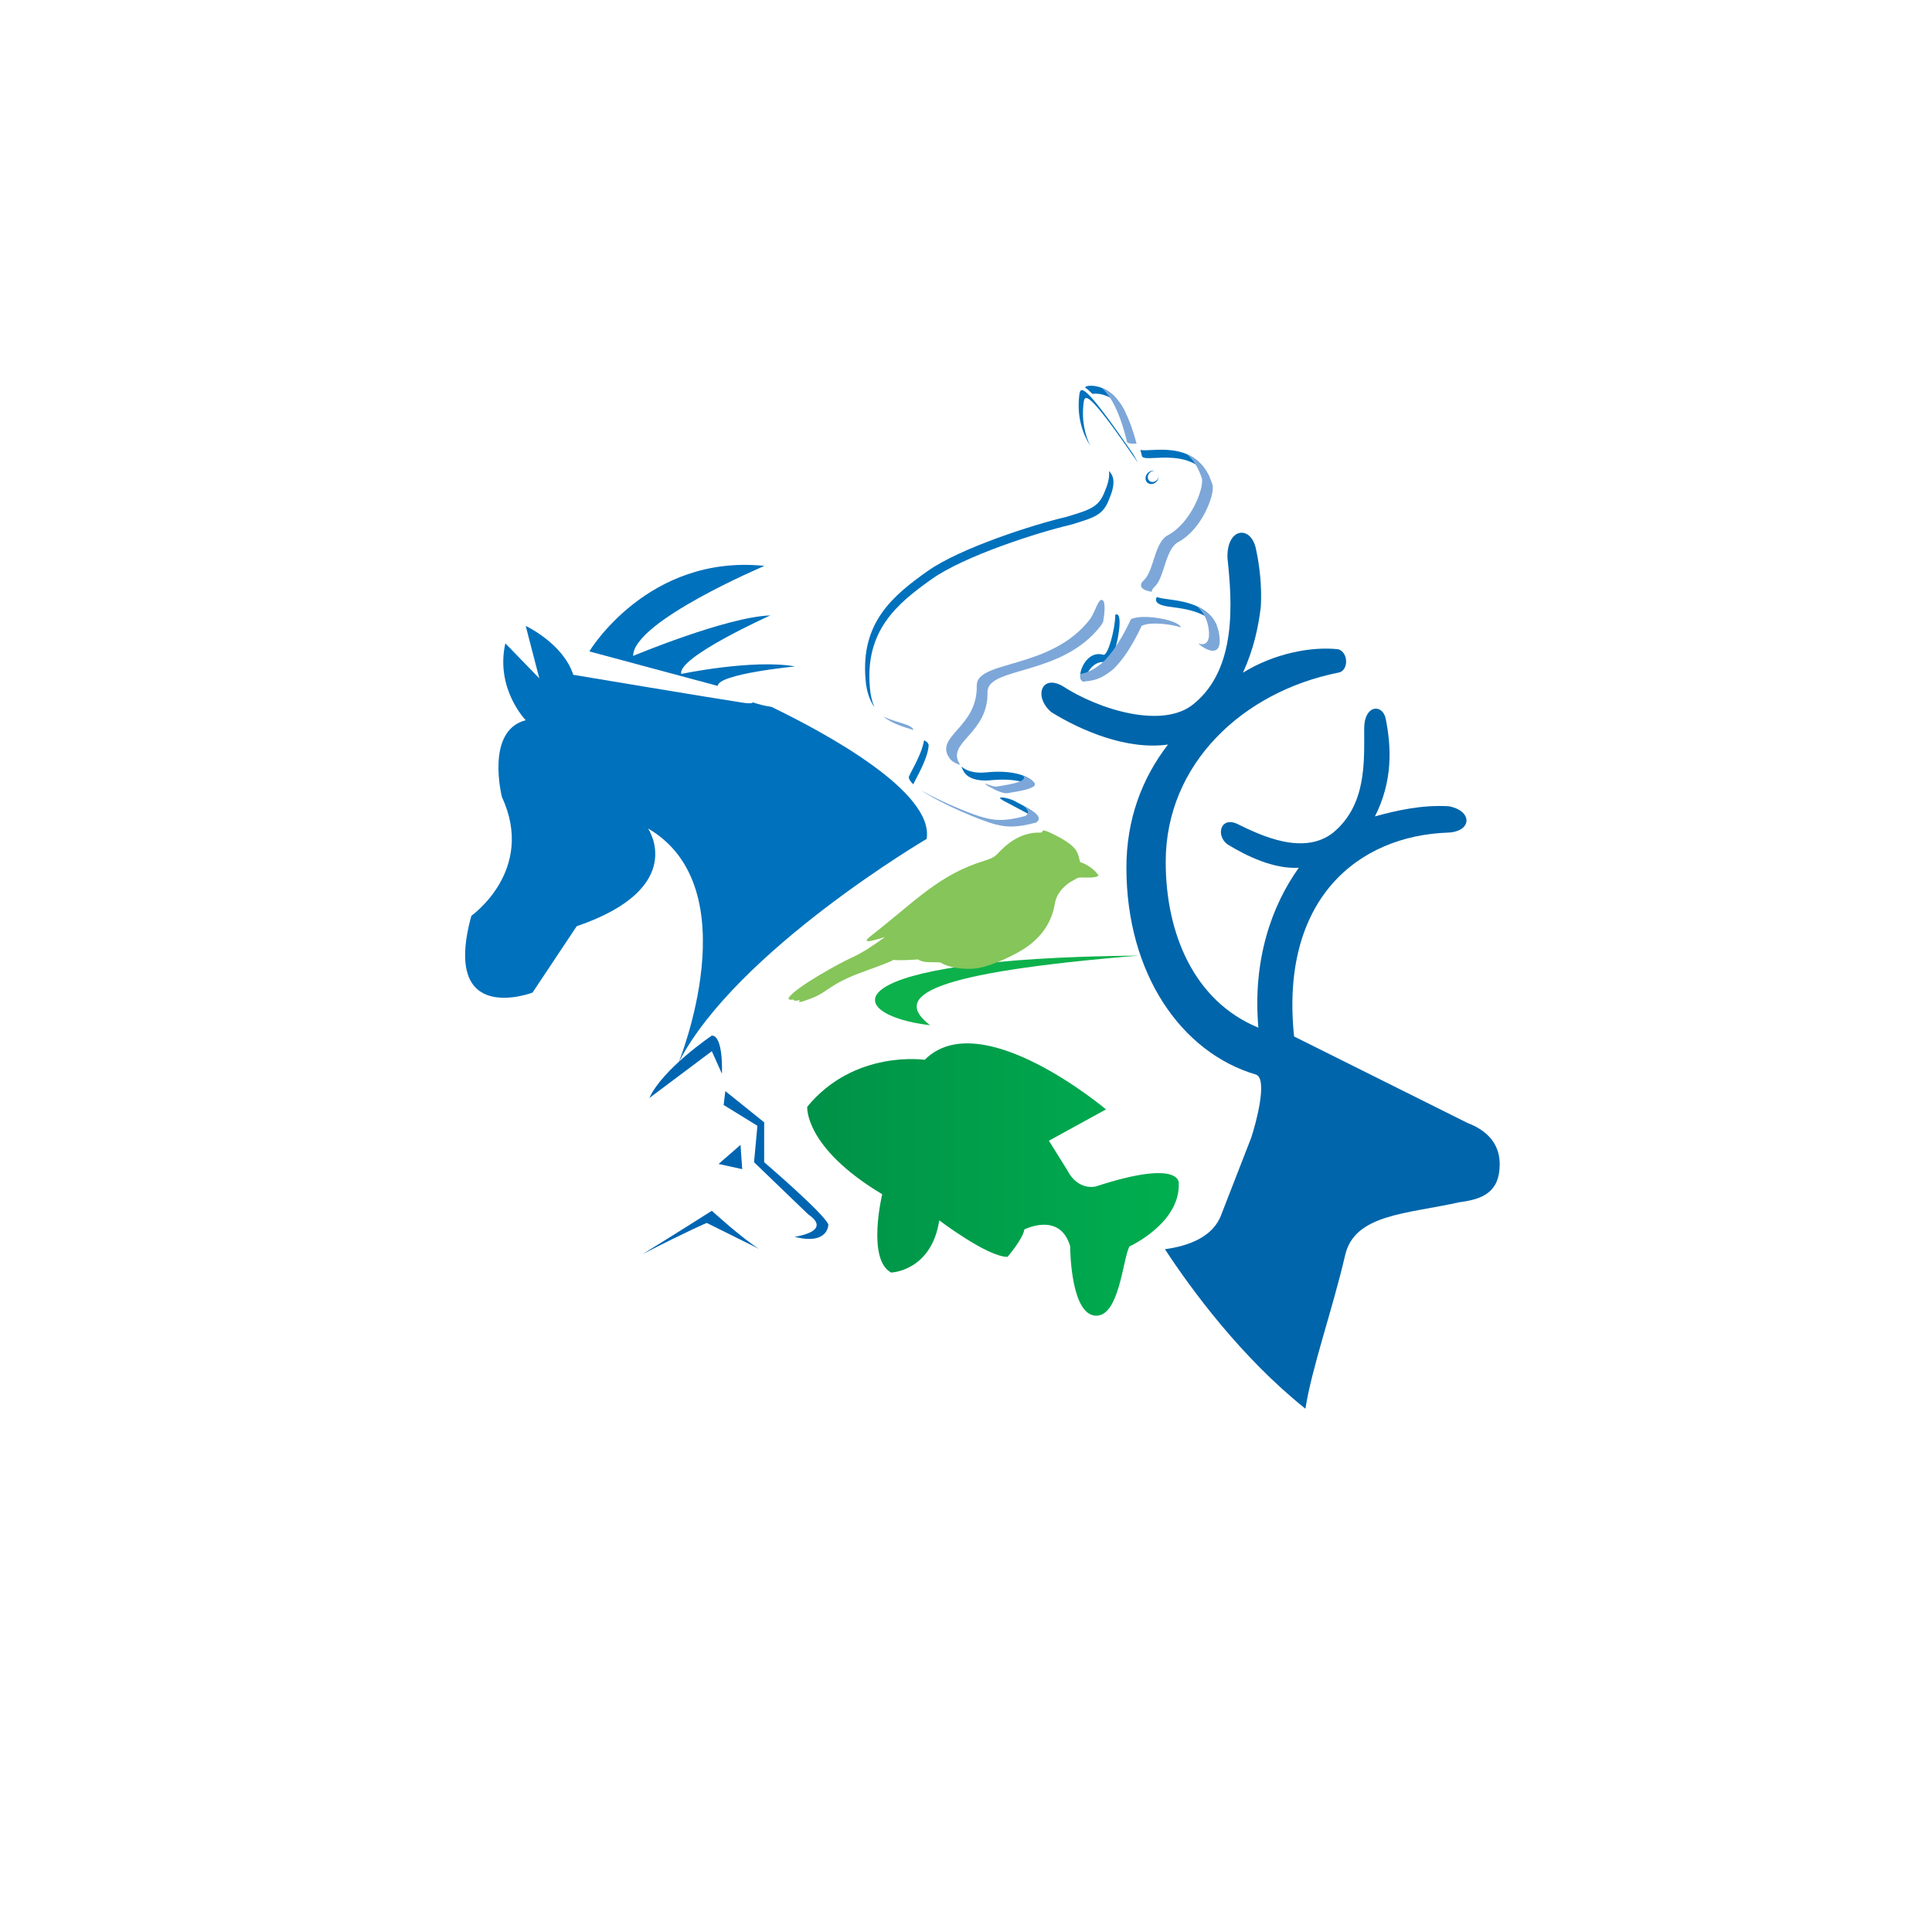 <svg xmlns="http://www.w3.org/2000/svg" xmlns:xlink="http://www.w3.org/1999/xlink" width="1125pt" height="1125pt" viewBox="0 0 1125 1125"><rect x="0" y="0" width="1125" height="1125" fill="#333333" stroke="none"/><defs><clipPath id="clip1"><path d="M 0 0 L 1125 0 L 1125 1125 L 0 1125 Z M 0 0 "></path></clipPath><linearGradient id="linear0" gradientUnits="userSpaceOnUse" x1="0" y1="234.164" x2="499.336" y2="234.164" gradientTransform="matrix(-0.75,0,0,0.75,686.404,426.216)"><stop offset="0" style="stop-color:rgb(0%,68.235%,30.98%);stop-opacity:1;"></stop><stop offset="1" style="stop-color:rgb(0%,48.627%,25.882%);stop-opacity:1;"></stop></linearGradient></defs><g id="surface0"><g clip-path="url(#clip1)" clip-rule="nonzero"><path style=" stroke:none;fill-rule:evenodd;fill:rgb(100%,100%,100%);fill-opacity:1;" d="M 0 0 L 1125 0 L 1125 1125 L 0 1125 Z M 0 0 "></path><path style=" stroke:none;fill-rule:nonzero;fill:rgb(0%,44.314%,73.725%);fill-opacity:1;" d="M 677.008 348.484 C 684.379 349.738 703.152 350.324 708.695 364.754 C 701.344 354.762 686.008 354.184 679.504 353.082 C 673.723 352.094 672.172 350.059 673.648 347.629 C 674.547 347.969 675.656 348.254 677.008 348.484 Z M 575.309 449.652 C 590.789 448.289 599.586 452.242 602.227 455.898 C 602.766 456.648 602.523 457.316 601.789 457.918 C 597.531 455.254 589.617 453.207 577.812 454.242 C 565.145 455.742 561.77 450.156 561.637 449.945 C 560.75 448.664 560.203 447.469 559.926 446.324 C 561.516 447.898 565.789 450.785 575.309 449.652 Z M 631.07 233.914 C 629.609 244.566 631.762 253.117 634.828 259.609 C 630.598 252.785 626.734 242.707 628.566 229.324 C 629.324 223.812 633.898 226.715 659.922 264.559 C 662.105 268.395 663.191 270.523 662.512 269.27 C 636.41 231.312 631.828 228.402 631.07 233.914 Z M 590.414 466.219 C 599.203 470.824 606.059 474.484 604.574 477.582 C 600.836 474.711 593.789 471.371 586.488 467.406 C 585.109 466.656 584.051 466.281 582.523 465.02 C 581.234 463.812 586.039 464.262 590.414 466.219 Z M 540.762 434.211 C 540.004 442.82 532.859 453.883 531.844 456.703 C 530.262 455.234 529.309 453.883 529.211 452.75 C 528.832 451.648 536.57 440.316 538.07 431.059 C 539.742 431.863 540.77 432.824 540.762 434.211 Z M 540.051 332.602 C 558.988 319.137 601.984 305.367 621.035 300.973 C 634.738 296.758 639.777 295.484 643.297 286.168 C 645.727 280.535 646.145 276.844 645.688 274.273 C 647.938 276.41 650.332 280.242 645.801 290.766 C 642.273 300.082 637.242 301.355 623.531 305.555 C 604.488 309.949 561.492 323.727 542.555 337.199 C 521.969 351.742 503.645 367.398 506.52 400.348 C 506.863 404.895 507.824 408.645 509.18 411.809 C 506.48 407.898 504.547 402.734 504.02 395.758 C 501.141 362.805 519.461 347.148 540.051 332.602 Z M 642.441 381.27 C 645.148 382.137 649.371 366.254 649.43 357.996 C 649.836 357.695 650.238 357.637 650.676 357.875 C 654.59 359.594 648.469 387.004 644.945 385.859 C 637.414 383.609 632.332 391.438 631.602 396.785 C 631.582 396.785 631.559 396.785 631.535 396.785 C 625.316 397.219 631.152 377.879 642.441 381.27 Z M 704.488 278.254 C 691.617 258.844 665.105 270.672 664.859 265.129 C 664.625 264.18 664.355 263.121 664.055 262.004 C 670.633 263.359 694.566 256.031 704.488 278.254 Z M 636.125 229.348 C 634.738 227.945 633.387 226.754 632.105 225.859 C 630.125 224.496 642.949 221.824 651.434 233.824 C 653.023 235.871 654.434 238.355 655.699 241.004 C 655.137 240.102 654.551 239.219 653.93 238.422 C 647.879 229.852 639.645 228.777 636.125 229.348 Z M 636.125 229.348 "></path><path style=" stroke:none;fill-rule:nonzero;fill:rgb(49.02%,65.49%,84.706%);fill-opacity:1;" d="M 531.934 425.09 C 527 423.516 520.055 421.789 514.301 417.223 C 522.559 421.117 530.969 421.609 531.934 425.09 Z M 634.852 360.359 C 637.926 355.871 639.637 348.125 641.93 349.453 C 643.672 350.211 643.438 356 642.336 362.121 C 641.953 362.848 641.539 363.559 641.105 364.199 C 618.531 393.906 575.148 388.004 575.008 402.914 C 575.699 427.723 550.109 432.207 559.152 445.355 C 559.152 445.355 559.16 445.379 559.168 445.379 C 554.504 444.141 552.98 441.664 552.898 441.531 C 543.852 428.375 569.441 423.891 568.754 399.082 C 568.902 384.172 612.273 390.082 634.852 360.359 Z M 595.543 451.535 C 598.895 452.758 601.121 454.355 602.238 455.898 C 604.879 459.555 589.191 461.316 586.812 461.816 C 584.809 462.238 582.426 461.113 579.926 460.152 C 579.207 459.77 578.48 459.379 577.754 458.977 C 576.371 458.234 575.316 457.859 573.793 456.598 C 572.504 455.375 578.188 458.488 580.566 457.984 C 582.941 457.492 598.625 455.727 595.984 452.059 C 595.859 451.887 595.699 451.707 595.543 451.535 Z M 672.711 341.27 C 671.383 342.457 670.656 343.602 670.641 344.621 C 663.613 343.395 662.945 340.586 666.457 337.453 C 672.004 331.836 672.273 315.566 680.137 311.637 C 693.711 304.137 700.805 284.824 699.934 278.871 C 697.852 272.121 694.684 267.555 691.004 264.426 C 697.273 267.082 702.996 272.352 706.184 282.703 C 707.059 288.648 699.973 307.961 686.391 315.469 C 678.523 319.387 678.262 335.668 672.711 341.27 Z M 641.277 386.473 C 647.645 380.773 653.414 371.547 658.617 360.441 C 659.145 360.336 659.66 360.223 660.133 359.996 C 666.934 357.742 686.031 360.883 687.688 365.332 C 681.035 363.23 670.949 362.316 666.387 363.832 C 665.914 364.039 665.398 364.176 664.871 364.258 C 659.668 375.371 653.898 384.598 647.531 390.305 C 643.488 393.215 639.867 396.273 631.551 396.785 C 629.555 396.93 628.805 395.031 629.074 392.504 C 634.82 391.43 637.91 388.895 641.277 386.473 Z M 597.102 475.121 C 599.719 473.277 598.617 471.23 595.445 468.883 C 602.824 472.91 607.309 476.156 603.359 478.961 C 591.508 482.156 585.996 481.586 579.898 480.102 C 571.789 478.137 548.488 468.367 536.52 460.309 C 549.066 467.383 566.789 474.621 573.645 476.277 C 579.738 477.77 585.254 478.332 597.102 475.121 Z M 696.711 352.887 C 702.996 355.656 708.5 360.477 709.918 369.289 C 712.121 382.984 703.055 379.461 697.707 374.699 C 701.711 376.012 705.109 374.43 703.672 365.473 C 702.746 359.781 700.137 355.762 696.711 352.887 Z M 656.113 256.715 C 654.379 249.566 650.801 237.215 645.199 230.008 C 644.016 228.32 642.746 226.969 641.449 225.824 C 644.75 227.074 648.379 229.492 651.449 233.824 C 656.523 240.359 659.922 251.047 661.812 258.336 C 658.398 258.449 656.188 258.289 656.113 256.715 Z M 656.113 256.715 "></path><path style=" stroke:none;fill-rule:nonzero;fill:rgb(0%,44.314%,73.725%);fill-opacity:1;" d="M 668.465 278.652 C 668.906 280.309 670.648 281.09 672.352 280.406 C 673.551 279.93 674.406 278.832 674.652 277.656 C 674.562 279.297 673.461 280.91 671.809 281.57 C 669.762 282.387 667.672 281.441 667.145 279.469 C 666.613 277.477 667.844 275.219 669.891 274.395 C 670.699 274.07 671.523 274.031 672.254 274.211 C 671.773 274.168 671.262 274.242 670.754 274.43 C 669.051 275.121 668.031 277.012 668.465 278.652 Z M 668.465 278.652 "></path><path style=" stroke:none;fill-rule:nonzero;fill:rgb(0%,39.608%,66.667%);fill-opacity:1;" d="M 854.613 653.941 L 753.543 603.535 C 745.238 524.102 790.238 486.527 843.555 484.809 C 857.387 483.957 857.387 471.984 843.555 469.465 C 827.625 468.582 813.047 471.984 800.633 475.391 C 811.016 454.887 810.301 435.258 806.836 418.172 C 804.758 409.652 794.363 410.477 794.363 424.188 C 794.363 443.816 795.781 468.582 776.348 484.809 C 759.078 498.445 734.184 486.527 720.277 479.672 C 710.625 475.391 707.859 486.527 714.766 491.672 C 725.82 498.445 741.73 506.184 756.293 505.285 C 740.387 527.531 729.332 559.121 732.75 598.414 C 695.387 583.055 678.789 543.73 678.789 501.871 C 678.789 444.656 723.781 402.812 779.184 391.699 C 785.395 390.871 785.395 379.781 779.184 378.047 C 763.254 376.344 741.73 380.582 723.781 391.699 C 730 378.047 732.75 365.223 734.184 353.246 C 734.844 341.297 733.441 329.336 731.402 319.953 C 728.59 305.426 714.09 307.129 714.766 325.09 C 717.512 350.703 720.277 389.125 695.387 409.652 C 677.371 425.059 639.324 413.027 618.527 399.363 C 606.055 392.539 601.93 406.188 612.324 414.777 C 628.93 425.059 655.906 436.984 680.125 433.547 C 664.945 453.227 655.906 477.121 655.906 505.285 C 655.906 566.793 687.758 612.957 731.402 625.742 C 738.309 628.301 731.402 653.941 728.59 662.449 L 711.301 706.906 C 706.668 720.266 692.062 725.559 678.324 727.406 C 694.043 751.352 722.875 790.496 760.148 820.301 C 763.766 796.75 775.742 763.211 783.293 730.805 C 788.836 706.906 819.309 706.906 849.758 700.066 C 863.59 698.32 873.277 694.082 873.277 677.859 C 873.277 664.203 863.59 657.363 854.613 653.941 Z M 854.613 653.941 "></path><path style=" stroke:none;fill-rule:nonzero;fill:url(#linear0);" d="M 686.367 688.566 C 686.367 688.566 687.012 674.879 638.148 690.844 C 638.148 690.844 627.723 693.875 621.215 680.969 L 610.781 664.242 L 644.016 646.004 C 644.016 646.004 571.047 584.441 538.465 617.121 C 538.465 617.121 497.426 611.047 470.051 644.48 C 470.051 644.48 468.102 668.055 513.707 695.406 C 513.707 695.406 504.59 733.402 518.922 741.004 C 518.922 741.004 542.375 740.242 546.934 710.609 C 546.934 710.609 574.953 731.879 586.676 731.879 C 586.676 731.879 595.797 721.242 596.457 715.926 C 596.457 715.926 617.301 705.281 623.164 725.797 C 623.164 725.797 623.164 761.164 635.668 765.656 C 636.242 765.867 636.859 766.012 637.504 766.078 C 651.836 767.602 653.777 732.645 657.695 725.797 C 657.695 725.797 687.664 712.125 686.367 688.566 Z M 686.367 688.566 "></path><path style=" stroke:none;fill-rule:nonzero;fill:rgb(0%,44.314%,73.725%);fill-opacity:1;" d="M 343.16 379.309 C 343.16 379.309 377.16 322.535 445.16 329.516 C 445.16 329.516 368.66 361.848 368.66 381.941 C 368.66 381.941 423.051 359.223 448.551 358.355 C 448.551 358.355 394.152 382.82 396.703 392.426 C 396.703 392.426 438.344 383.688 462.996 388.055 C 462.996 388.055 417.957 392.426 417.957 399.41 L 343.16 379.309 Z M 343.16 379.309 "></path><path style=" stroke:none;fill-rule:nonzero;fill:rgb(0%,44.314%,73.725%);fill-opacity:1;" d="M 449.258 411.621 C 445.234 411.059 441.562 410.074 438.352 408.98 C 438.074 409.559 436.516 409.758 432.75 409.203 C 418.902 407.172 333.824 392.938 333.824 392.938 C 327.898 374.629 306.117 364.465 306.117 364.465 L 314.039 394.977 L 294.262 374.629 C 288.32 401.082 306.125 419.375 306.125 419.375 C 282.395 425.473 292.281 464.113 292.281 464.113 C 312.074 506.824 274.469 533.254 274.469 533.254 C 256.672 598.324 310.078 578 310.078 578 L 335.805 539.352 C 401.098 516.988 377.348 482.41 377.348 482.41 C 436.715 516.988 395.16 618.656 395.16 618.656 C 428.789 553.586 539.578 488.508 539.578 488.508 C 544.004 461.246 481.438 427.203 449.258 411.621 Z M 449.258 411.621 "></path><path style=" stroke:none;fill-rule:nonzero;fill:rgb(5.098%,69.412%,29.412%);fill-opacity:1;" d="M 541.566 596.977 C 490.406 591.012 480.98 558.117 663.133 556.43 C 540.988 566.48 519.148 579.734 541.566 596.977 Z M 541.566 596.977 "></path><path style=" stroke:none;fill-rule:nonzero;fill:rgb(52.157%,77.255%,34.902%);fill-opacity:1;" d="M 623.75 513.312 C 626.586 511.941 626.914 510.949 629.637 510.949 C 632.367 510.949 638.594 511.445 639.688 509.707 C 637.062 506.098 633.238 503.367 628.984 502.004 C 627.352 496.648 628.656 492.922 611.195 484.715 C 604.641 481.984 609.117 484.973 605.082 484.836 C 601.145 484.715 593.164 485.691 584.773 493.297 C 579.418 498.141 580.477 498.973 573.094 501.254 C 546.453 509.457 532.805 525 507.371 544.762 C 501.816 549.09 504.973 548.91 515.375 545.594 C 507.371 551.352 501.914 554.961 495.574 557.816 C 489.246 560.684 464.578 574.102 459.559 580.566 C 458.246 582.434 460.863 582.312 462.168 581.938 C 461.516 582.93 464.352 582.93 465.883 582.188 C 465.012 583.551 463.812 584.668 473.098 581.066 C 482.367 577.461 482.809 572.984 503.227 565.648 C 523.641 558.32 519.711 558.938 519.711 558.938 C 525.926 559.43 530.66 558.852 534.59 558.688 C 538.52 561.18 543.32 559.852 547.836 560.52 C 551.621 563.164 561.371 565.152 569.816 563.66 C 578.254 562.16 592.086 555.703 598.633 550.895 C 605.188 546.09 612.461 538.297 614.352 525.531 C 615.957 517.574 623.75 513.312 623.75 513.312 Z M 623.75 513.312 "></path><path style=" stroke:none;fill-rule:nonzero;fill:rgb(0%,39.608%,69.412%);fill-opacity:1;" d="M 422.359 635.348 L 444.977 653.527 L 444.977 676.758 C 444.977 676.758 480.387 707.055 482.352 713.125 C 482.352 713.125 482.352 725.242 462.68 720.188 C 462.68 720.188 485.297 717.16 470.547 707.055 L 439.074 676.762 L 441.039 655.547 L 421.375 643.426 L 422.359 635.348 Z M 422.359 635.348 "></path><path style=" stroke:none;fill-rule:nonzero;fill:rgb(0%,39.608%,69.412%);fill-opacity:1;" d="M 442.023 727.254 L 411.543 712.109 C 411.543 712.109 401.703 716.145 374.164 730.289 C 374.164 730.289 393.836 718.172 414.492 705.031 C 414.492 705.031 432.191 721.195 442.023 727.254 Z M 442.023 727.254 "></path><path style=" stroke:none;fill-rule:evenodd;fill:rgb(0%,39.608%,69.412%);fill-opacity:1;" d="M 431.207 666.652 L 418.422 677.77 L 432.191 680.789 Z M 431.207 666.652 "></path><path style=" stroke:none;fill-rule:nonzero;fill:rgb(0%,39.608%,69.412%);fill-opacity:1;" d="M 420.387 625.246 C 420.387 625.246 421.375 603.023 414.492 603.023 C 414.492 603.023 385.969 622.215 378.102 639.383 L 414.492 612.113 L 420.387 625.246 Z M 420.387 625.246 "></path></g></g></svg>